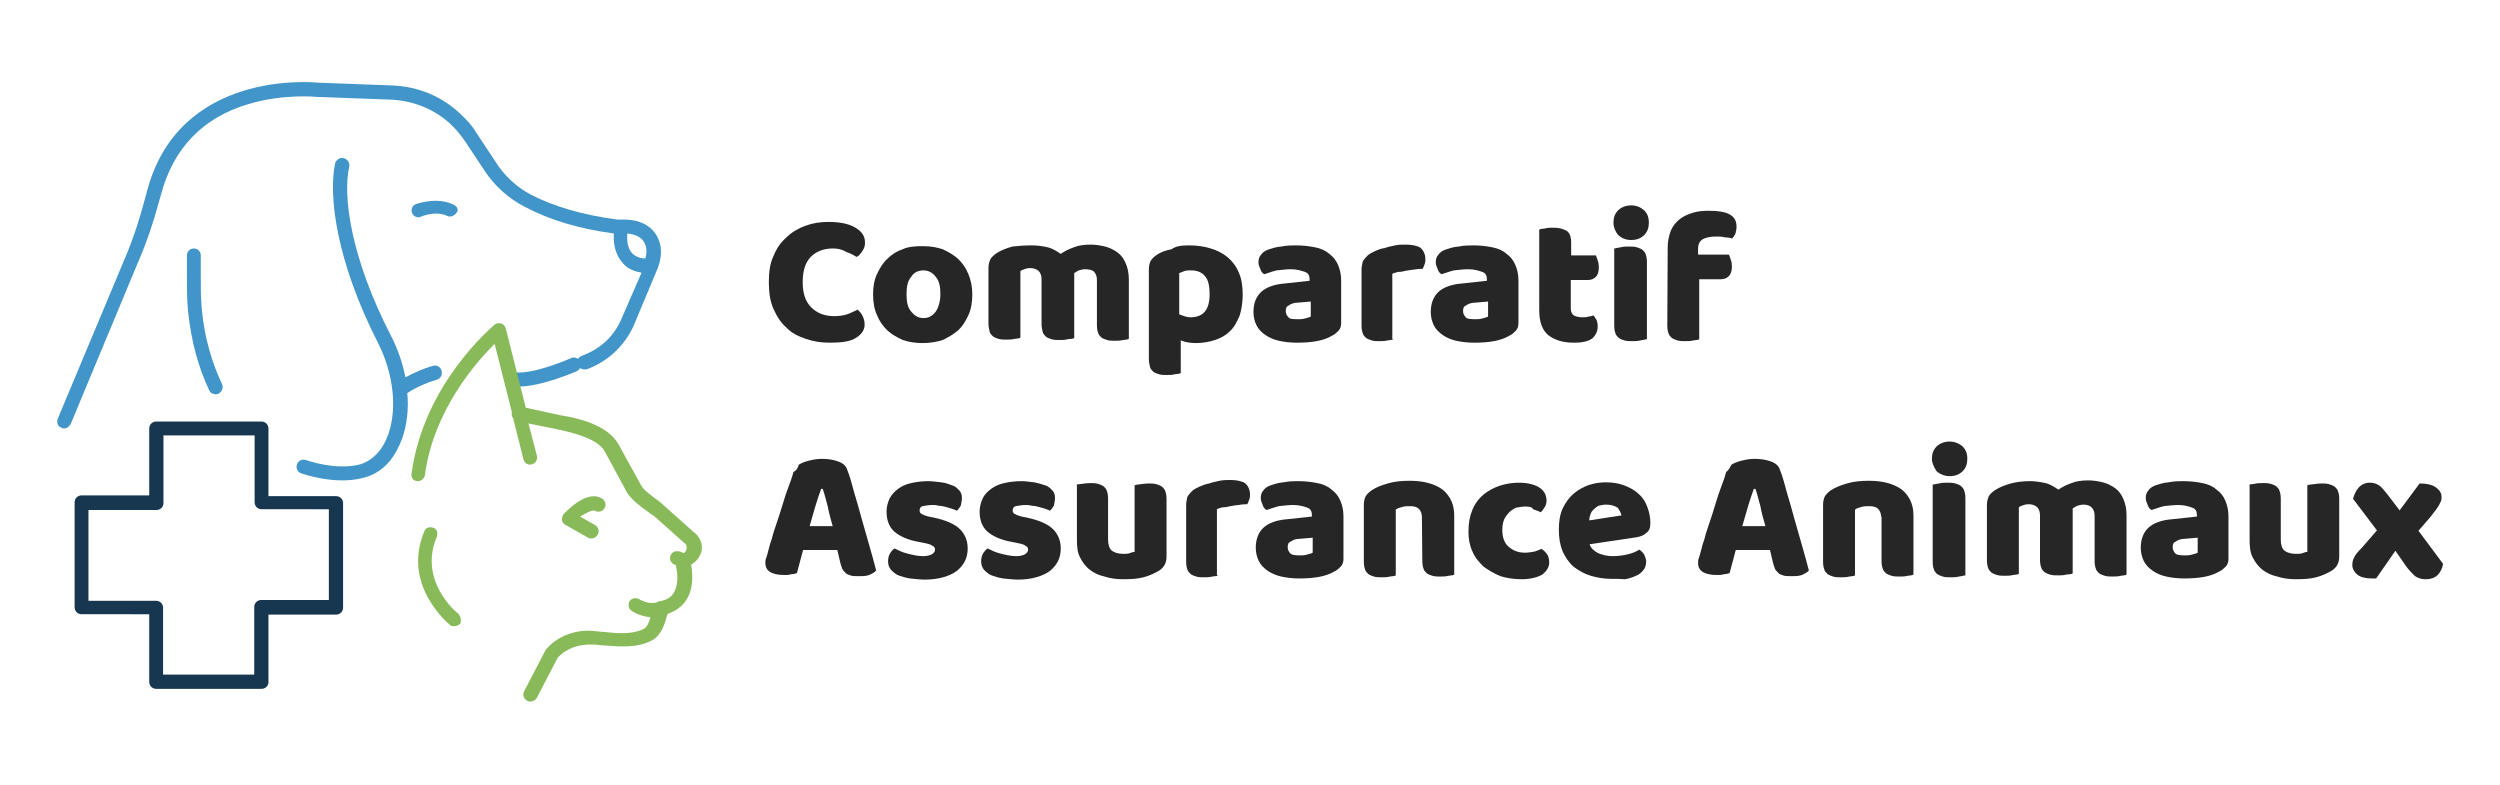 <?xml version="1.0" encoding="utf-8"?>
<!-- Generator: Adobe Illustrator 27.5.0, SVG Export Plug-In . SVG Version: 6.00 Build 0)  -->
<svg version="1.1" id="Calque_1" xmlns="http://www.w3.org/2000/svg" xmlns:xlink="http://www.w3.org/1999/xlink" x="0px" y="0px"
	 width="650px" height="204px" viewBox="0 0 650 204" style="enable-background:new 0 0 650 204;" xml:space="preserve">
<style type="text/css">
	.st0{fill:#262626;}
	.st1{fill:#173751;}
	.st2{fill:#4195C9;}
	.st3{fill:#89BA5A;}
</style>
<g>
	<g>
		<path class="st0" d="M216.6,64.6c-2.5,0-4.5,0.8-5.9,2.3s-2,3.7-2,6.5s0.7,5,2.2,6.5s3.5,2.3,6,2.3c1.3,0,2.5-0.2,3.4-0.5
			s1.8-0.8,2.7-1.2c0.5,0.5,1,1,1.3,1.7s0.5,1.3,0.5,2.2c0,1.3-0.7,2.5-2.2,3.4c-1.5,1-3.7,1.3-6.9,1.3c-2.2,0-4.2-0.3-6.2-1
			s-3.7-1.5-5-2.9c-1.5-1.3-2.5-2.9-3.4-4.9s-1.2-4.4-1.2-7c0-2.5,0.3-4.9,1.2-6.7c0.8-2,1.8-3.5,3.4-4.9c1.3-1.3,3-2.3,4.9-3
			s3.9-1,6-1c3,0,5.4,0.5,7,1.5c1.7,1,2.5,2.2,2.5,3.9c0,0.8-0.2,1.5-0.7,2.2s-0.8,1.2-1.5,1.5c-0.8-0.5-1.7-1-2.7-1.3
			C218.9,64.8,217.7,64.6,216.6,64.6z"/>
		<path class="st0" d="M252.8,76.5c0,2-0.3,3.9-1,5.4s-1.5,2.9-2.7,4c-1.2,1-2.5,1.8-4,2.5c-1.5,0.5-3.4,0.8-5.2,0.8
			c-2,0-3.7-0.3-5.2-0.8c-1.5-0.7-2.9-1.5-4-2.5c-1.2-1.2-2-2.3-2.7-4c-0.7-1.5-1-3.4-1-5.4s0.3-3.7,1-5.2s1.5-2.9,2.7-4
			c1.2-1.2,2.5-2,4-2.5c1.5-0.7,3.4-0.8,5.2-0.8c2,0,3.7,0.3,5.2,0.8c1.5,0.7,2.9,1.5,4,2.5c1.2,1.2,2,2.3,2.7,4
			C252.4,72.8,252.8,74.5,252.8,76.5z M235.7,76.5c0,2,0.3,3.5,1.2,4.5c0.8,1,1.8,1.7,3.2,1.7c1.3,0,2.3-0.5,3.2-1.7
			c0.7-1,1.2-2.7,1.2-4.5c0-2-0.3-3.5-1.2-4.5c-0.7-1-1.8-1.7-3.2-1.7c-1.3,0-2.5,0.5-3.2,1.7C236,73,235.7,74.5,235.7,76.5z"/>
		<path class="st0" d="M268.4,63.8c1.3,0,2.7,0.2,4,0.5s2.3,1,3.4,1.7c1-0.7,2-1.2,3.4-1.7c1.2-0.5,2.7-0.7,4.4-0.7
			c1.2,0,2.5,0.2,3.7,0.5s2.2,0.8,3.2,1.5s1.7,1.7,2.2,2.9c0.5,1.2,0.8,2.5,0.8,4.2v15.4c-0.3,0.2-0.8,0.2-1.5,0.3
			c-0.7,0.2-1.5,0.2-2.2,0.2s-1.3,0-2-0.2c-0.5-0.2-1-0.3-1.5-0.7c-0.3-0.3-0.7-0.7-0.8-1.2c-0.2-0.5-0.3-1.2-0.3-2V72.8
			c0-1-0.3-1.7-0.8-2.2S282.8,70,282,70c-0.5,0-1,0.2-1.5,0.3c-0.5,0.2-0.8,0.5-1.2,0.7c0,0.2,0,0.3,0,0.3v0.3v16.3
			c-0.3,0.2-0.8,0.2-1.7,0.3c-0.7,0.2-1.3,0.2-2.2,0.2c-0.7,0-1.3,0-2-0.2c-0.5-0.2-1-0.3-1.5-0.7c-0.3-0.3-0.7-0.7-0.8-1.2
			s-0.3-1.2-0.3-2V72.6c0-1-0.3-1.7-0.8-2.2c-0.7-0.5-1.3-0.7-2.2-0.7c-0.7,0-1.2,0.2-1.5,0.3c-0.5,0.2-0.8,0.3-1,0.5v17.3
			c-0.3,0.2-0.8,0.2-1.5,0.3c-0.7,0.2-1.5,0.2-2.2,0.2s-1.3,0-2-0.2c-0.5-0.2-1-0.3-1.5-0.7c-0.3-0.3-0.7-0.7-0.8-1.2
			s-0.3-1.2-0.3-2V69.6c0-0.8,0.2-1.5,0.5-2.2c0.3-0.5,0.8-1,1.5-1.5c1.2-0.8,2.5-1.3,4.2-1.8C264.9,63.9,266.5,63.8,268.4,63.8z"/>
		<path class="st0" d="M309.3,63.8c2,0,3.9,0.3,5.5,0.8c1.7,0.5,3.2,1.3,4.4,2.3c1.2,1,2.2,2.3,2.9,4c0.7,1.5,1,3.5,1,5.7
			c0,2-0.3,3.9-0.8,5.5c-0.7,1.5-1.3,2.9-2.5,4c-1,1-2.3,1.8-3.9,2.3c-1.5,0.5-3.2,0.8-5,0.8c-1.3,0-2.7-0.2-3.9-0.7V97
			c-0.3,0.2-0.8,0.2-1.5,0.3c-0.7,0.2-1.5,0.2-2.2,0.2s-1.3,0-2-0.2c-0.5-0.2-1-0.3-1.5-0.7c-0.3-0.3-0.7-0.7-0.8-1.2
			s-0.3-1.2-0.3-2V70c0-0.8,0.2-1.7,0.5-2.2s0.8-1,1.5-1.5c1-0.7,2.3-1.2,3.9-1.5C305.8,63.9,307.5,63.8,309.3,63.8z M309.5,82.5
			c3.4,0,5-2,5-6c0-2-0.3-3.7-1.2-4.7c-0.8-1-2-1.5-3.7-1.5c-0.7,0-1.2,0-1.7,0.2s-0.8,0.3-1.3,0.5v10.7c0.3,0.2,0.8,0.3,1.3,0.5
			C308.5,82.4,309,82.5,309.5,82.5z"/>
		<path class="st0" d="M337,63.8c1.8,0,3.4,0.2,4.9,0.5s2.7,0.8,3.7,1.7c1,0.7,1.8,1.7,2.3,2.9c0.5,1.2,0.8,2.5,0.8,4V84
			c0,0.8-0.2,1.5-0.7,2s-1,1-1.7,1.3c-2.2,1.3-5.2,1.8-9.1,1.8c-1.7,0-3.4-0.2-4.7-0.5s-2.5-0.8-3.5-1.5s-1.8-1.5-2.3-2.5
			s-0.8-2.2-0.8-3.5c0-2.2,0.7-4,2-5.2s3.4-2,6.2-2.2l6.4-0.7v-0.3c0-1-0.3-1.7-1.2-2s-2-0.7-3.7-0.7c-1.2,0-2.5,0.2-3.7,0.3
			c-1.2,0.3-2.2,0.7-3.2,1c-0.5-0.3-0.8-0.7-1-1.3c-0.3-0.7-0.5-1.2-0.5-1.8c0-0.8,0.2-1.5,0.7-2c0.3-0.5,1-1,1.8-1.3
			c1-0.3,2-0.7,3.4-0.8C334.6,63.8,335.8,63.8,337,63.8z M337.5,83c0.5,0,1.2,0,1.8-0.2c0.7-0.2,1.2-0.3,1.5-0.5v-3.9l-3.5,0.3
			c-0.8,0-1.7,0.3-2.2,0.7c-0.7,0.3-0.8,0.8-0.8,1.5s0.3,1.2,0.8,1.7C335.3,82.9,336.1,83,337.5,83z"/>
		<path class="st0" d="M362.3,88.2c-0.3,0.2-0.8,0.2-1.5,0.3c-0.7,0.2-1.5,0.2-2.2,0.2s-1.3,0-2-0.2c-0.5-0.2-1-0.3-1.5-0.7
			c-0.3-0.3-0.7-0.7-0.8-1.2c-0.2-0.5-0.3-1.2-0.3-2V70c0-0.7,0.2-1.3,0.3-2c0.3-0.5,0.7-1,1.2-1.5s1.2-0.8,2-1.2s1.7-0.7,2.5-0.8
			c0.8-0.3,1.8-0.5,2.7-0.7c1-0.2,1.8-0.2,2.9-0.2c1.5,0,2.9,0.3,3.7,0.8c0.8,0.7,1.3,1.7,1.3,3c0,0.5,0,0.8-0.2,1.3
			s-0.3,0.8-0.5,1.2c-0.7,0-1.3,0-2.2,0.2c-0.7,0-1.3,0.2-2.2,0.3c-0.7,0.2-1.3,0.3-2,0.3c-0.7,0.2-1.2,0.3-1.5,0.5v16.9
			C362,88.2,362.3,88.2,362.3,88.2z"/>
		<path class="st0" d="M383.1,63.8c1.8,0,3.4,0.2,4.9,0.5s2.7,0.8,3.7,1.7c1,0.7,1.8,1.7,2.3,2.9c0.5,1.2,0.8,2.5,0.8,4V84
			c0,0.8-0.2,1.5-0.7,2s-1,1-1.7,1.3c-2.2,1.3-5.2,1.8-9.1,1.8c-1.7,0-3.4-0.2-4.7-0.5c-1.3-0.3-2.5-0.8-3.5-1.5s-1.8-1.5-2.3-2.5
			s-0.8-2.2-0.8-3.5c0-2.2,0.7-4,2-5.2s3.4-2,6.2-2.2l6.4-0.7v-0.3c0-1-0.3-1.7-1.2-2s-2-0.7-3.7-0.7c-1.2,0-2.5,0.2-3.7,0.3
			c-1.2,0.3-2.2,0.7-3.2,1c-0.5-0.3-0.8-0.7-1-1.3c-0.3-0.7-0.5-1.2-0.5-1.8c0-0.8,0.2-1.5,0.7-2c0.3-0.5,1-1,1.8-1.3
			c1-0.3,2-0.7,3.4-0.8C380.7,63.8,382.1,63.8,383.1,63.8z M383.6,83c0.5,0,1.2,0,1.8-0.2c0.7-0.2,1.2-0.3,1.5-0.5v-3.9l-3.5,0.3
			c-0.8,0-1.7,0.3-2.2,0.7c-0.7,0.3-0.8,0.8-0.8,1.5s0.3,1.2,0.8,1.7C381.4,82.9,382.4,83,383.6,83z"/>
		<path class="st0" d="M408.4,80.2c0,0.8,0.3,1.5,0.8,1.8s1.3,0.5,2.3,0.5c0.5,0,1,0,1.5-0.2c0.5,0,1-0.2,1.3-0.3
			c0.3,0.3,0.5,0.8,0.8,1.2c0.2,0.5,0.3,1,0.3,1.7c0,1.2-0.5,2.2-1.3,3c-1,0.8-2.5,1.2-4.9,1.2c-2.9,0-5-0.7-6.7-2
			c-1.5-1.3-2.3-3.4-2.3-6.4v-21c0.3-0.2,0.8-0.2,1.5-0.3c0.7-0.2,1.3-0.2,2.2-0.2c1.5,0,2.5,0.3,3.4,0.8c0.8,0.5,1.2,1.5,1.2,3.2
			v3.2h6.4c0.2,0.3,0.3,0.8,0.5,1.3s0.3,1.2,0.3,1.8c0,1.2-0.3,2-0.8,2.5s-1.2,0.8-2,0.8h-4.5L408.4,80.2L408.4,80.2z"/>
		<path class="st0" d="M419.5,57.9c0-1.2,0.3-2.3,1.2-3.2c0.8-0.8,2-1.3,3.4-1.3s2.5,0.5,3.4,1.3c0.8,0.8,1.2,1.8,1.2,3.2
			c0,1.2-0.3,2.3-1.2,3.2s-2,1.3-3.4,1.3s-2.5-0.5-3.4-1.3C420,60.2,419.5,59.1,419.5,57.9z M428.2,88.2c-0.3,0-0.8,0.2-1.7,0.3
			c-0.7,0.2-1.3,0.2-2.2,0.2c-0.7,0-1.3,0-2-0.2c-0.5-0.2-1-0.3-1.5-0.7c-0.3-0.3-0.7-0.7-0.8-1.2c-0.2-0.5-0.3-1.2-0.3-2v-20
			c0.3,0,0.8-0.2,1.7-0.3c0.7-0.2,1.3-0.2,2.2-0.2c0.7,0,1.3,0,2,0.2c0.5,0.2,1,0.3,1.5,0.7c0.3,0.3,0.7,0.7,0.8,1.2
			c0.2,0.5,0.3,1.2,0.3,2V88.2z"/>
		<path class="st0" d="M433.6,64.4c0-1.7,0.3-3,0.8-4.4c0.5-1.2,1.3-2.2,2.3-3s2.2-1.3,3.5-1.7s2.7-0.5,4.2-0.5c2.3,0,4.2,0.3,5.4,1
			c1.2,0.7,1.7,1.7,1.7,3.2c0,0.7-0.2,1.2-0.3,1.8c-0.3,0.5-0.5,0.8-0.8,1.2c-0.7-0.2-1.3-0.3-2-0.3c-0.7-0.2-1.5-0.2-2.3-0.2
			c-1.3,0-2.5,0.2-3.4,0.7c-0.8,0.5-1.2,1.3-1.2,2.5v1.5h8c0.2,0.3,0.3,0.8,0.5,1.3s0.3,1.2,0.3,1.8c0,1.2-0.3,2-0.8,2.5
			s-1.2,0.8-2,0.8h-5.7v15.6c-0.3,0.2-0.8,0.2-1.5,0.3c-0.7,0.2-1.5,0.2-2.2,0.2s-1.3,0-2-0.2c-0.5-0.2-1-0.3-1.5-0.7
			c-0.3-0.3-0.7-0.7-0.8-1.2c-0.2-0.5-0.3-1.2-0.3-2L433.6,64.4L433.6,64.4z"/>
		<g>
			<path class="st0" d="M207.7,120.8c0.5-0.3,1.3-0.7,2.5-1s2.3-0.5,3.4-0.5c1.7,0,3,0.2,4.4,0.7c1.3,0.5,2,1.2,2.3,2.2
				c0.7,1.7,1.2,3.7,1.8,5.9c0.7,2.2,1.3,4.5,2,7c0.7,2.3,1.3,4.7,2,7s1.2,4.4,1.7,6.2c-0.3,0.5-1,0.8-1.8,1.2
				c-0.8,0.3-1.7,0.3-2.9,0.3c-0.8,0-1.5,0-2-0.2s-1-0.3-1.3-0.7c-0.3-0.3-0.7-0.7-0.8-1c-0.2-0.5-0.3-0.8-0.5-1.5l-0.8-3.4h-8.9
				c-0.3,1-0.5,2-0.8,3s-0.5,2-0.8,3c-0.5,0.2-1,0.3-1.5,0.3c-0.5,0.2-1.2,0.2-1.8,0.2c-1.7,0-2.9-0.3-3.7-0.8s-1.2-1.3-1.2-2.3
				c0-0.5,0-0.8,0.2-1.3s0.3-1,0.5-1.7c0.2-0.8,0.5-2,1-3.4c0.3-1.3,0.8-2.7,1.3-4.2s1-3,1.5-4.7s1-3.2,1.5-4.5s1-2.7,1.3-3.9
				C207.2,122.3,207.5,121.4,207.7,120.8z M213.5,127.1c-0.5,1.3-1,2.9-1.5,4.5c-0.5,1.7-1,3.4-1.5,5.2h6c-0.5-1.8-1-3.5-1.3-5.2
				c-0.5-1.7-0.8-3.2-1.3-4.5C213.9,127.1,213.5,127.1,213.5,127.1z"/>
			<path class="st0" d="M251.6,142.6c0,2.5-1,4.4-2.9,5.9c-1.8,1.3-4.7,2.2-8.2,2.2c-1.3,0-2.7-0.2-3.9-0.3c-1.2-0.2-2.2-0.5-3-0.8
				s-1.5-1-2-1.5c-0.5-0.7-0.7-1.3-0.7-2.2c0-0.8,0.2-1.5,0.5-2s0.7-1,1.2-1.3c1,0.5,2,1,3.2,1.3s2.7,0.7,4.2,0.7
				c1,0,1.8-0.2,2.3-0.5s0.8-0.7,0.8-1.2s-0.2-0.8-0.7-1c-0.3-0.3-1-0.5-2-0.7l-1.5-0.3c-2.9-0.5-5-1.5-6.4-2.7
				c-1.3-1.2-2-2.9-2-5.2c0-1.2,0.3-2.3,0.8-3.4c0.5-1,1.3-1.8,2.2-2.5c1-0.7,2-1.2,3.4-1.5c1.3-0.3,2.9-0.5,4.4-0.5
				c1.2,0,2.3,0.2,3.4,0.3s2,0.5,2.9,0.8s1.3,0.8,1.8,1.3s0.7,1.2,0.7,2c0,0.7-0.2,1.3-0.3,2c-0.3,0.5-0.7,1-1,1.3
				c-0.3-0.2-0.7-0.3-1.2-0.5s-1.2-0.3-1.7-0.5c-0.7-0.2-1.2-0.3-1.8-0.3c-0.7-0.2-1.2-0.2-1.7-0.2c-1,0-1.8,0.2-2.5,0.3
				c-0.7,0.2-0.8,0.7-0.8,1.2c0,0.3,0.2,0.7,0.5,0.8c0.3,0.2,1,0.5,1.8,0.7l1.5,0.3c3.2,0.7,5.4,1.7,6.7,3
				C250.9,138.9,251.6,140.6,251.6,142.6z"/>
			<path class="st0" d="M275.8,142.6c0,2.5-1,4.4-2.9,5.9c-1.8,1.3-4.7,2.2-8.2,2.2c-1.3,0-2.7-0.2-3.9-0.3c-1.2-0.2-2.2-0.5-3-0.8
				s-1.5-1-2-1.5c-0.5-0.7-0.7-1.3-0.7-2.2c0-0.8,0.2-1.5,0.5-2s0.7-1,1.2-1.3c1,0.5,2,1,3.2,1.3s2.7,0.7,4.2,0.7
				c1,0,1.8-0.2,2.3-0.5s0.8-0.7,0.8-1.2s-0.2-0.8-0.7-1c-0.3-0.3-1-0.5-2-0.7l-1.5-0.3c-2.9-0.5-5-1.5-6.4-2.7
				c-1.3-1.2-2-2.9-2-5.2c0-1.2,0.3-2.3,0.8-3.4s1.3-1.8,2.2-2.5c1-0.7,2-1.2,3.4-1.5c1.3-0.3,2.9-0.5,4.4-0.5
				c1.2,0,2.3,0.2,3.4,0.3c1,0.2,2,0.5,2.9,0.8s1.3,0.8,1.8,1.3s0.7,1.2,0.7,2c0,0.7-0.2,1.3-0.3,2c-0.3,0.5-0.7,1-1,1.3
				c-0.3-0.2-0.7-0.3-1.2-0.5s-1.2-0.3-1.7-0.5c-0.7-0.2-1.2-0.3-1.8-0.3c-0.7-0.2-1.2-0.2-1.7-0.2c-1,0-1.8,0.2-2.5,0.3
				c-0.7,0.2-0.8,0.7-0.8,1.2c0,0.3,0.2,0.7,0.5,0.8c0.3,0.2,1,0.5,1.8,0.7l1.5,0.3c3.2,0.7,5.4,1.7,6.7,3
				C275.1,138.9,275.8,140.6,275.8,142.6z"/>
			<path class="st0" d="M279.8,126.1c0.3-0.2,0.8-0.2,1.5-0.3s1.5-0.2,2.2-0.2s1.3,0,2,0.2c0.5,0.2,1,0.3,1.5,0.7
				c0.3,0.3,0.7,0.7,0.8,1.2c0.2,0.5,0.3,1.2,0.3,2v10.6c0,1.3,0.3,2.3,1,2.9c0.7,0.5,1.7,0.8,2.9,0.8c0.7,0,1.3,0,1.8-0.2
				s0.8-0.3,1.2-0.3v-17.3c0.3-0.2,0.8-0.2,1.5-0.3s1.5-0.2,2.2-0.2s1.3,0,2,0.2c0.5,0.2,1,0.3,1.5,0.7c0.3,0.3,0.7,0.7,0.8,1.2
				c0.2,0.5,0.3,1.2,0.3,2v14.9c0,1.7-0.7,2.9-2,3.7c-1.2,0.7-2.5,1.3-4,1.7s-3.4,0.5-5.2,0.5s-3.4-0.2-4.9-0.7
				c-1.5-0.3-2.9-1-3.9-1.8s-1.8-1.8-2.5-3.2c-0.7-1.3-0.8-2.9-0.8-4.7v-13.9C280.1,126.1,279.8,126.1,279.8,126.1z"/>
			<path class="st0" d="M316.7,149.6c-0.3,0.2-0.8,0.2-1.5,0.3c-0.7,0.2-1.5,0.2-2.2,0.2s-1.3,0-2-0.2c-0.5-0.2-1-0.3-1.5-0.7
				c-0.3-0.3-0.7-0.7-0.8-1.2c-0.2-0.5-0.3-1.2-0.3-2v-14.8c0-0.7,0.2-1.3,0.3-2c0.3-0.5,0.7-1,1.2-1.5s1.2-0.8,2-1.2
				c0.8-0.3,1.7-0.7,2.5-0.8c0.8-0.3,1.8-0.5,2.7-0.7c1-0.2,1.8-0.2,2.9-0.2c1.5,0,2.9,0.3,3.7,0.8c0.8,0.7,1.3,1.7,1.3,3
				c0,0.5,0,0.8-0.2,1.3s-0.3,0.8-0.5,1.2c-0.7,0-1.3,0-2.2,0.2c-0.7,0-1.3,0.2-2.2,0.3c-0.7,0.2-1.3,0.3-2,0.3
				c-0.7,0.2-1.2,0.3-1.5,0.5v16.9C316.3,149.6,316.7,149.6,316.7,149.6z"/>
			<path class="st0" d="M337.6,125.1c1.8,0,3.4,0.2,4.9,0.5s2.7,0.8,3.7,1.7c1,0.7,1.8,1.7,2.3,2.9s0.8,2.5,0.8,4v11.1
				c0,0.8-0.2,1.5-0.7,2s-1,1-1.7,1.3c-2.2,1.3-5.2,1.8-9.1,1.8c-1.7,0-3.4-0.2-4.7-0.5c-1.3-0.3-2.5-0.8-3.5-1.5s-1.8-1.5-2.3-2.5
				s-0.8-2.2-0.8-3.5c0-2.2,0.7-4,2-5.2s3.4-2,6.2-2.2l6.4-0.7V134c0-1-0.3-1.7-1.2-2c-0.8-0.3-2-0.7-3.7-0.7
				c-1.2,0-2.5,0.2-3.7,0.3c-1.2,0.3-2.2,0.7-3.2,1c-0.5-0.3-0.8-0.7-1-1.3c-0.3-0.7-0.5-1.2-0.5-1.8c0-0.8,0.2-1.5,0.7-2
				c0.3-0.5,1-1,1.8-1.3c1-0.3,2-0.7,3.4-0.8C335.3,125.1,336.5,125.1,337.6,125.1z M338,144.4c0.5,0,1.2,0,1.8-0.2
				c0.7-0.2,1.2-0.3,1.5-0.5v-3.9l-3.5,0.3c-0.8,0-1.7,0.3-2.2,0.7c-0.7,0.3-0.8,0.8-0.8,1.5s0.3,1.2,0.8,1.7
				C336,144.3,336.8,144.4,338,144.4z"/>
			<path class="st0" d="M369.7,134.5c0-1-0.3-1.7-0.8-2.2s-1.3-0.7-2.3-0.7c-0.7,0-1.3,0-2,0.2s-1.2,0.3-1.7,0.7v17.1
				c-0.3,0.2-0.8,0.2-1.5,0.3c-0.7,0.2-1.5,0.2-2.2,0.2s-1.3,0-2-0.2c-0.5-0.2-1-0.3-1.5-0.7c-0.3-0.3-0.7-0.7-0.8-1.2
				c-0.2-0.5-0.3-1.2-0.3-2v-14.8c0-0.8,0.2-1.7,0.5-2.2s0.8-1,1.5-1.5c1.2-0.8,2.5-1.3,4.2-1.8s3.5-0.7,5.7-0.7
				c3.7,0,6.5,0.8,8.6,2.3c2,1.7,3,3.9,3,6.7v15.4c-0.3,0.2-0.8,0.2-1.5,0.3c-0.7,0.2-1.5,0.2-2.2,0.2s-1.3,0-2-0.2
				c-0.5-0.2-1-0.3-1.5-0.7c-0.3-0.3-0.7-0.7-0.8-1.2c-0.2-0.5-0.3-1.2-0.3-2L369.7,134.5L369.7,134.5z"/>
			<path class="st0" d="M396.5,131.7c-0.8,0-1.7,0.2-2.3,0.3c-0.7,0.3-1.3,0.7-1.8,1.2s-1,1.2-1.3,1.8c-0.3,0.7-0.5,1.7-0.5,2.7
				c0,2,0.5,3.5,1.7,4.5s2.5,1.5,4.2,1.5c1,0,1.8-0.2,2.5-0.3c0.7-0.2,1.3-0.5,1.8-0.7c0.7,0.5,1.2,1,1.5,1.5s0.5,1.2,0.5,2
				c0,1.3-0.7,2.3-1.8,3.2c-1.3,0.7-3,1.2-5.4,1.2c-2,0-3.9-0.3-5.5-0.8c-1.7-0.7-3-1.5-4.4-2.5c-1.2-1.2-2.2-2.3-2.9-4
				c-0.7-1.5-1-3.2-1-5c0-2.2,0.3-4,1-5.7s1.7-3,2.9-4c1.2-1,2.7-1.8,4.2-2.3s3.2-0.8,5-0.8c2.3,0,4.2,0.5,5.4,1.3
				c1.2,0.8,1.8,2,1.8,3.4c0,0.7-0.2,1.2-0.5,1.7s-0.7,1-1,1.3c-0.5-0.3-1.2-0.5-2-0.8C398.4,131.8,397.5,131.7,396.5,131.7z"/>
			<path class="st0" d="M419,150.5c-2,0-3.7-0.3-5.4-0.8c-1.7-0.5-3-1.3-4.4-2.3c-1.2-1-2.2-2.5-2.9-4c-0.7-1.7-1-3.5-1-5.7
				s0.3-4,1-5.5s1.7-2.9,2.9-3.9c1.2-1,2.5-1.7,3.9-2.2c1.5-0.5,3-0.7,4.5-0.7c1.7,0,3.4,0.3,4.7,0.8s2.7,1.2,3.7,2.2
				c1,0.8,1.8,2,2.3,3.4c0.5,1.3,0.8,2.7,0.8,4.2c0,1.2-0.3,2-1,2.5c-0.7,0.7-1.5,1-2.7,1.2l-12.1,1.8c0.3,1,1.2,1.8,2.2,2.3
				c1.2,0.5,2.3,0.8,3.9,0.8c1.3,0,2.7-0.2,3.9-0.5c1.2-0.3,2.2-0.7,2.9-1.2c0.5,0.3,1,0.8,1.3,1.3c0.3,0.7,0.5,1.2,0.5,1.8
				c0,1.5-0.7,2.5-2,3.4c-1,0.5-2.2,1-3.5,1.2C421.3,150.5,420.2,150.5,419,150.5z M417.6,131.2c-0.8,0-1.5,0.2-2,0.3
				c-0.5,0.3-1,0.7-1.3,1s-0.7,0.8-0.8,1.3c-0.2,0.5-0.3,1-0.3,1.5l8.4-1.3c-0.2-0.7-0.5-1.3-1-2
				C419.8,131.5,418.8,131.2,417.6,131.2z"/>
			<path class="st0" d="M450.2,120.8c0.5-0.3,1.3-0.7,2.5-1s2.3-0.5,3.4-0.5c1.7,0,3,0.2,4.4,0.7c1.3,0.5,2,1.2,2.3,2.2
				c0.7,1.7,1.2,3.7,1.8,5.9c0.7,2.2,1.3,4.5,2,7c0.7,2.3,1.3,4.7,2,7s1.2,4.4,1.7,6.2c-0.3,0.5-1,0.8-1.8,1.2
				c-0.8,0.3-1.7,0.3-2.9,0.3c-0.8,0-1.5,0-2-0.2s-1-0.3-1.3-0.7c-0.3-0.3-0.7-0.7-0.8-1c-0.2-0.5-0.3-0.8-0.5-1.5l-0.8-3.4h-8.9
				c-0.3,1-0.5,2-0.8,3s-0.5,2-0.8,3c-0.5,0.2-1,0.3-1.5,0.3c-0.5,0.2-1.2,0.2-1.8,0.2c-1.7,0-2.9-0.3-3.7-0.8
				c-0.8-0.5-1.2-1.3-1.2-2.3c0-0.5,0-0.8,0.2-1.3s0.3-1,0.5-1.7c0.2-0.8,0.5-2,1-3.4c0.3-1.3,0.8-2.7,1.3-4.2s1-3,1.5-4.7
				s1-3.2,1.5-4.5s1-2.7,1.3-3.9C449.5,122.3,449.8,121.4,450.2,120.8z M456,127.1c-0.5,1.3-1,2.9-1.5,4.5c-0.5,1.7-1,3.4-1.5,5.2h6
				c-0.5-1.8-1-3.5-1.3-5.2c-0.5-1.7-0.8-3.2-1.3-4.5C456.4,127.1,456,127.1,456,127.1z"/>
			<path class="st0" d="M489.1,134.5c0-1-0.3-1.7-0.8-2.2s-1.3-0.7-2.3-0.7c-0.7,0-1.3,0-2,0.2s-1.2,0.3-1.7,0.7v17.1
				c-0.3,0.2-0.8,0.2-1.5,0.3c-0.7,0.2-1.5,0.2-2.2,0.2s-1.3,0-2-0.2c-0.5-0.2-1-0.3-1.5-0.7c-0.3-0.3-0.7-0.7-0.8-1.2
				c-0.2-0.5-0.3-1.2-0.3-2v-14.8c0-0.8,0.2-1.7,0.5-2.2s0.8-1,1.5-1.5c1.2-0.8,2.5-1.3,4.2-1.8s3.5-0.7,5.7-0.7
				c3.7,0,6.5,0.8,8.6,2.3c2,1.7,3,3.9,3,6.7v15.4c-0.3,0.2-0.8,0.2-1.5,0.3c-0.7,0.2-1.5,0.2-2.2,0.2s-1.3,0-2-0.2
				c-0.5-0.2-1-0.3-1.5-0.7c-0.3-0.3-0.7-0.7-0.8-1.2c-0.2-0.5-0.3-1.2-0.3-2v-11.6C488.9,134.5,489.1,134.5,489.1,134.5z"/>
			<path class="st0" d="M502.3,119.3c0-1.2,0.3-2.3,1.2-3.2c0.8-0.8,2-1.3,3.4-1.3c1.3,0,2.5,0.5,3.4,1.3c0.8,0.8,1.2,1.8,1.2,3.2
				c0,1.2-0.3,2.3-1.2,3.2s-2,1.3-3.4,1.3c-1.3,0-2.5-0.5-3.4-1.3C502.8,121.4,502.3,120.4,502.3,119.3z M511,149.6
				c-0.3,0-0.8,0.2-1.7,0.3c-0.7,0.2-1.3,0.2-2.2,0.2c-0.7,0-1.3,0-2-0.2c-0.5-0.2-1-0.3-1.5-0.7c-0.3-0.3-0.7-0.7-0.8-1.2
				c-0.2-0.5-0.3-1.2-0.3-2v-20c0.3,0,0.8-0.2,1.7-0.3c0.7-0.2,1.3-0.2,2.2-0.2c0.7,0,1.3,0,2,0.2c0.5,0.2,1,0.3,1.5,0.7
				c0.3,0.3,0.7,0.7,0.8,1.2c0.2,0.5,0.3,1.2,0.3,2V149.6z"/>
			<path class="st0" d="M527.8,125.1c1.3,0,2.7,0.2,4,0.5s2.3,1,3.4,1.7c1-0.7,2-1.2,3.4-1.7c1.2-0.5,2.7-0.7,4.4-0.7
				c1.2,0,2.5,0.2,3.7,0.5s2.2,0.8,3.2,1.5s1.7,1.7,2.2,2.9s0.8,2.5,0.8,4.2v15.4c-0.3,0.2-0.8,0.2-1.5,0.3
				c-0.7,0.2-1.5,0.2-2.2,0.2s-1.3,0-2-0.2c-0.5-0.2-1-0.3-1.5-0.7c-0.3-0.3-0.7-0.7-0.8-1.2c-0.2-0.5-0.3-1.2-0.3-2v-11.7
				c0-1-0.3-1.7-0.8-2.2s-1.3-0.7-2.2-0.7c-0.5,0-1,0.2-1.5,0.3c-0.5,0.2-0.8,0.5-1.2,0.7c0,0.2,0,0.3,0,0.3v0.3v16.3
				c-0.3,0.2-0.8,0.2-1.7,0.3c-0.7,0.2-1.3,0.2-2.2,0.2c-0.7,0-1.3,0-2-0.2c-0.5-0.2-1-0.3-1.5-0.7c-0.3-0.3-0.7-0.7-0.8-1.2
				c-0.2-0.5-0.3-1.2-0.3-2V134c0-1-0.3-1.7-0.8-2.2c-0.7-0.5-1.3-0.7-2.2-0.7c-0.7,0-1.2,0.2-1.5,0.3c-0.5,0.2-0.8,0.3-1,0.5v17.3
				c-0.3,0.2-0.8,0.2-1.5,0.3c-0.7,0.2-1.5,0.2-2.2,0.2s-1.3,0-2-0.2c-0.5-0.2-1-0.3-1.5-0.7c-0.3-0.3-0.7-0.7-0.8-1.2
				c-0.2-0.5-0.3-1.2-0.3-2v-14.4c0-0.8,0.2-1.5,0.5-2.2c0.3-0.5,0.8-1,1.5-1.5c1.2-0.8,2.5-1.3,4.2-1.8
				C524.3,125.3,526,125.1,527.8,125.1z"/>
			<path class="st0" d="M567.7,125.1c1.8,0,3.4,0.2,4.9,0.5s2.7,0.8,3.7,1.7c1,0.7,1.8,1.7,2.3,2.9s0.8,2.5,0.8,4v11.1
				c0,0.8-0.2,1.5-0.7,2s-1,1-1.7,1.3c-2.2,1.3-5.2,1.8-9.1,1.8c-1.7,0-3.4-0.2-4.7-0.5s-2.5-0.8-3.5-1.5s-1.8-1.5-2.3-2.5
				s-0.8-2.2-0.8-3.5c0-2.2,0.7-4,2-5.2s3.4-2,6.2-2.2l6.4-0.7V134c0-1-0.3-1.7-1.2-2c-0.8-0.3-2-0.7-3.7-0.7
				c-1.2,0-2.5,0.2-3.7,0.3c-1.2,0.3-2.2,0.7-3.2,1c-0.5-0.3-0.8-0.7-1-1.3c-0.3-0.7-0.5-1.2-0.5-1.8c0-0.8,0.2-1.5,0.7-2
				c0.3-0.5,1-1,1.8-1.3c1-0.3,2-0.7,3.4-0.8C565.4,125.1,566.6,125.1,567.7,125.1z M568.1,144.4c0.5,0,1.2,0,1.8-0.2
				c0.7-0.2,1.2-0.3,1.5-0.5v-3.9l-3.5,0.3c-0.8,0-1.7,0.3-2.2,0.7c-0.7,0.3-0.8,0.8-0.8,1.5s0.3,1.2,0.8,1.7
				C566.1,144.3,566.9,144.4,568.1,144.4z"/>
			<path class="st0" d="M584.7,126.1c0.3-0.2,0.8-0.2,1.5-0.3c0.7-0.2,1.5-0.2,2.2-0.2s1.3,0,2,0.2c0.5,0.2,1,0.3,1.5,0.7
				c0.3,0.3,0.7,0.7,0.8,1.2c0.2,0.5,0.3,1.2,0.3,2v10.6c0,1.3,0.3,2.3,1,2.9c0.7,0.5,1.7,0.8,2.9,0.8c0.7,0,1.3,0,1.8-0.2
				s0.8-0.3,1.2-0.3v-17.3c0.3-0.2,0.8-0.2,1.5-0.3s1.5-0.2,2.2-0.2s1.3,0,2,0.2c0.5,0.2,1,0.3,1.5,0.7c0.3,0.3,0.7,0.7,0.8,1.2
				c0.2,0.5,0.3,1.2,0.3,2v14.9c0,1.7-0.7,2.9-2,3.7c-1.2,0.7-2.5,1.3-4,1.7s-3.4,0.5-5.2,0.5s-3.4-0.2-4.9-0.7
				c-1.5-0.3-2.9-1-3.9-1.8s-1.8-1.8-2.5-3.2c-0.7-1.3-0.8-2.9-0.8-4.7v-13.9C585,126.1,584.7,126.1,584.7,126.1z"/>
			<path class="st0" d="M611.8,129.7c0.3-1.2,0.8-2.2,1.5-3c0.8-0.8,1.7-1.2,2.9-1.2c1,0,1.8,0.3,2.5,0.8s1.2,1.3,2,2.2l3.2,4.2
				l5.2-7c1.8,0,3.2,0.3,4.2,1s1.5,1.5,1.5,2.5c0,0.5,0,0.8-0.2,1.2s-0.3,0.7-0.5,1s-0.5,0.8-0.8,1.2s-0.8,1-1.3,1.7l-3.2,3.7
				l6.4,8.6c-0.2,1.2-0.7,2.2-1.5,3c-0.8,0.7-1.8,1-3,1s-2.2-0.3-3-1c-0.7-0.7-1.5-1.5-2.2-2.5l-2.7-3.9l-5,7.2c-0.2,0-0.3,0-0.5,0
				s-0.3,0-0.5,0c-1.7,0-3-0.3-3.9-1c-0.8-0.7-1.3-1.5-1.3-2.5c0-0.8,0.2-1.5,0.5-2c0.3-0.7,1-1.5,2-2.5l3.9-4.5L611.8,129.7z"/>
		</g>
	</g>
	<g>
		<g>
			<path class="st1" d="M68,179.1H40.6c-1,0-1.8-0.8-1.8-1.8v-17.6H21.2c-1,0-1.8-0.8-1.8-1.8v-27.3c0-1,0.8-1.8,1.8-1.8h17.6v-17.4
				c0-1,0.8-1.8,1.8-1.8H68c1,0,1.8,0.8,1.8,1.8V129h17.6c1,0,1.8,0.8,1.8,1.8V158c0,1-0.8,1.8-1.8,1.8H69.8v17.6
				C69.8,178.3,69,179.1,68,179.1z M42.5,175.4h23.6v-17.6c0-1,0.8-1.8,1.8-1.8h17.6v-23.6H68c-1,0-1.8-0.8-1.8-1.8v-17.4H42.5v17.6
				c0,1-0.8,1.8-1.8,1.8H23v23.6h17.6c1,0,1.8,0.8,1.8,1.8v17.4L42.5,175.4L42.5,175.4z"/>
		</g>
		<g>
			<path class="st2" d="M112.6,95.1c-2.5,0.7-4.9,1.8-7.2,3c-0.7-3.7-2-7.4-3.7-10.7C91.1,66.8,89.1,51,90.8,43.3
				c0.2-1-0.5-2-1.5-2.2s-2,0.5-2.2,1.5c-1.7,8.4,0.3,25.2,11.2,46.6c4,7.9,5,16.9,2.7,23.6c-1.3,3.7-3.4,6.2-6.2,7.5
				c-2.9,1.3-8.6,1.5-15.3-0.7c-1-0.3-2,0.2-2.3,1.2s0.2,2,1.2,2.3c3.7,1.2,7.4,1.8,10.6,1.8c2.9,0,5.4-0.5,7.4-1.3
				c3.9-1.7,6.5-5,8.2-9.7c1.2-3.5,1.7-7.5,1.3-11.7c2.3-1.5,5-2.7,7.7-3.5c1-0.3,1.5-1.3,1.2-2.3C114.6,95.5,113.6,94.8,112.6,95.1
				z"/>
			<path class="st2" d="M170.3,60.6c-1.8-2.5-5-3.7-8.9-3.5c-0.2,0-0.3,0-0.3,0c-0.2,0-0.3,0-0.5,0c-9.1-1.2-16.6-3.4-22.6-6.5
				c-3.7-2-6.9-4.9-9.2-8.6l-4.9-7.4c-1-1.7-2.3-3.2-3.7-4.5c-4.9-4.9-11.4-7.7-18.6-7.9l-18.8-0.7c-2-0.2-36.4-3.2-44.6,28.3
				c-1.7,6.5-3.5,12.2-5.7,17.3L15,108.9c-0.3,1,0,2,1,2.3c0.2,0.2,0.5,0.2,0.7,0.2c0.7,0,1.3-0.5,1.7-1.2l17.4-41.8
				c2.3-5.2,4.2-10.9,6-17.6C45,38.6,52.7,30.5,64.8,27c9.2-2.7,17.6-1.8,17.6-1.8h0.2l18.8,0.7c6.2,0.2,12.1,2.7,16.3,6.9
				c1.2,1.2,2.2,2.5,3.2,3.9l4.9,7.4c2.7,4.2,6.4,7.5,10.7,9.7c6.4,3.4,14.1,5.7,23.1,6.9c-0.2,3.4,0.7,6,2.5,7.9
				c1.3,1.5,3.2,2,4.7,2.3l-5.4,12.4c-2,4.4-5.5,7.5-10.1,9.2c-0.5,0.2-0.8,0.5-1,0.8c-0.5-0.3-1.2-0.5-1.8-0.2
				c-2.7,1.2-10.4,4.2-14.6,3.7c-1-0.2-2,0.7-2,1.7c-0.2,1,0.7,2,1.7,2c0.5,0,0.8,0,1.3,0c6,0,14.8-3.9,15.1-4
				c0.3-0.2,0.7-0.5,0.8-0.8c0.5,0.3,1.2,0.5,1.8,0.3c5.4-2,9.7-6,12.1-11.2l5.9-14.1C173,65.4,171.4,62.1,170.3,60.6z M163.1,60.7
				c1.8,0.2,3.4,0.8,4.2,2s1,2.7,0.5,4.5c-1,0-2.3-0.3-3.4-1.3C163.4,64.8,162.9,63.1,163.1,60.7z"/>
			<path class="st2" d="M52.5,80.7c-0.3-3.2-0.3-5.5-0.3-8.9c0-1.5,0-3.4,0-5.4c0-1-0.8-1.8-1.8-1.8l0,0c-1,0-1.8,0.8-1.8,1.8
				c0,2.2,0,3.9,0,5.4c0,3.5,0,5.9,0.3,9.2c0.8,7.7,2.7,14.6,5.5,20.5c0.3,0.7,1,1,1.7,1c0.3,0,0.5,0,0.8-0.2
				c0.8-0.5,1.3-1.5,0.8-2.5C55.1,94.3,53.2,87.9,52.5,80.7z"/>
			<path class="st2" d="M117.9,53.2c-2.7-1.3-5.9-1.3-9.6-0.2c-1,0.3-1.5,1.3-1.2,2.3c0.3,0.8,1,1.2,1.7,1.2c0.2,0,0.3,0,0.7-0.2
				c2.7-1,4.9-1,6.7-0.2c0.8,0.5,2,0,2.5-0.8C119.3,54.7,119,53.7,117.9,53.2z"/>
		</g>
		<g>
			<path class="st3" d="M180.2,138.2l-7.5-6.7c0,0-0.2,0-0.2-0.2l-0.8-0.7c-2.3-1.7-4.4-3.2-5-4.4l-5.9-10.7
				c-2.9-5.2-11.1-6.9-14.9-7.5l-9.2-2l-5.2-20.6c-0.2-0.7-0.7-1.2-1.2-1.3c-0.7-0.2-1.3,0-1.7,0.3c-0.7,0.7-18.4,15.3-21.6,38.7
				c-0.2,1,0.5,2,1.5,2h0.2c0.8,0,1.7-0.7,1.8-1.7c2.3-16.9,13.4-29.3,18.1-34l4.5,17.8l0,0c-0.2,0.5,0,1.2,0.3,1.5l2.7,10.7
				c0.2,1,1.3,1.7,2.2,1.3c1-0.2,1.5-1.2,1.3-2.2l-2.2-8.4l7.4,1.5c3.2,0.7,10.4,2.2,12.4,5.7l5.9,10.9c1.2,1.8,3.4,3.5,6.2,5.5
				l0.8,0.5l7.5,6.7l0.2,0.2c0.7,0.3,0.8,1,0.7,1.7c-0.2,0.5-0.3,0.8-0.8,1c-0.5-0.3-1-0.5-1.7-0.5c-1,0-1.8,0.8-1.8,1.8
				c0,0.8,0.7,1.7,1.5,1.8l0,0c0.7,3,0.5,5.5-0.5,7.2c-0.7,1.2-1.8,1.8-3.4,2.2c0,0,0,0-0.2,0c0,0,0,0-0.2,0s-0.3,0.2-0.3,0.2
				c-0.5,0.2-2.3,0.8-4.9-0.7c-0.8-0.5-2-0.3-2.5,0.5s-0.3,2,0.5,2.5c1.8,1.2,3.5,1.5,4.9,1.7c-0.3,1.2-0.8,2.5-1.7,3
				c-2.9,1.5-6.9,1.2-10.4,0.8c-0.8,0-1.7-0.2-2.3-0.2c-1-0.2-7.9-0.8-12.7,4.7c-0.2,0.2-0.2,0.2-0.2,0.3l-5.5,10.6
				c-0.5,0.8-0.2,2,0.8,2.5c0.3,0.2,0.5,0.2,0.8,0.2c0.7,0,1.3-0.3,1.7-1L145,171c3.7-4,9.1-3.4,9.4-3.4h0.2c0.7,0,1.5,0.2,2.3,0.2
				c3.9,0.3,8.7,0.8,12.6-1.3c2.5-1.3,3.4-4.5,3.9-6.4c0-0.2,0.2-0.3,0.2-0.5c2-0.7,3.7-1.8,4.9-3.7c1.5-2.3,1.8-5.5,1.2-9.1
				c1.3-0.7,2.3-2,2.7-3.5C182.8,141.6,182,139.4,180.2,138.2z"/>
			<path class="st3" d="M154.7,132.8c0.8,0.5,2,0.2,2.5-0.7c0.5-0.8,0.2-2-0.7-2.5c-2.5-1.5-6,0-9.9,4c-0.3,0.3-0.5,1-0.5,1.5
				s0.3,1,0.8,1.3l6,3.4c0.3,0.2,0.7,0.2,0.8,0.2c0.7,0,1.3-0.3,1.7-1c0.5-0.8,0.2-2-0.7-2.5l-3.9-2.2
				C153,133,154.3,132.5,154.7,132.8z"/>
			<path class="st3" d="M119.1,159.5c-0.5-0.3-10.4-8.6-5.5-20c0.3-1,0-2-1-2.3s-2,0-2.3,1c-5.9,14.1,6.5,24.1,6.7,24.3
				c0.3,0.3,0.7,0.3,1.2,0.3s1-0.2,1.5-0.7C120,161.4,119.8,160.2,119.1,159.5z"/>
		</g>
	</g>
</g>
</svg>
